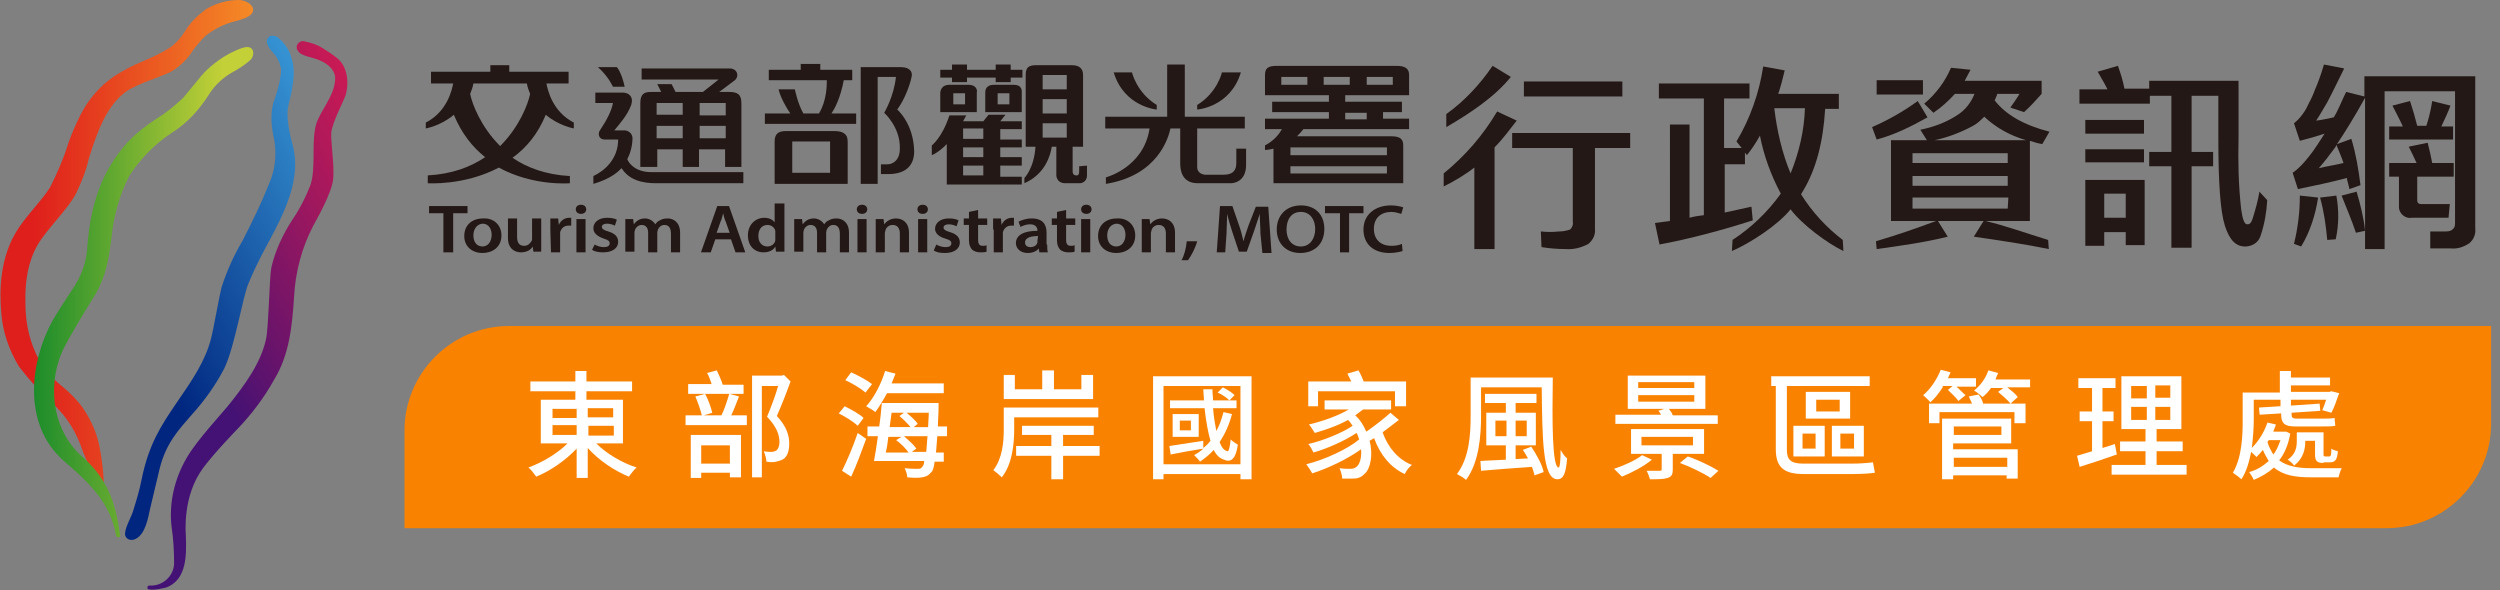 <?xml version="1.0" encoding="utf-8"?>
<!-- Generator: Adobe Illustrator 27.8.1, SVG Export Plug-In . SVG Version: 6.00 Build 0)  -->
<svg version="1.1" id="圖層_1" xmlns="http://www.w3.org/2000/svg" xmlns:xlink="http://www.w3.org/1999/xlink" x="0px" y="0px"
	 viewBox="0 0 383.4 90.5" style="enable-background:new 0 0 383.4 90.5;" xml:space="preserve">
<rect x="0" y="0" width="383.4" height="90.5" fill="#808080" stroke="none"/>
<style type="text/css">
	.st0{fill:url(#路径_5067_00000056426153341697318730000016912618460714636966_);}
	.st1{fill:url(#路径_5068_00000072999791843797139610000014519140979126861226_);}
	.st2{fill:url(#路径_5069_00000160179586590907151990000016434392624979543450_);}
	.st3{fill:url(#路径_5070_00000046304751531246826840000011840698073086277773_);}
	.st4{fill:#231815;}
	.st5{fill:#F98201;}
	.st6{enable-background:new    ;}
	.st7{fill:#FFFFFF;}
</style>
<g id="頁首logo" transform="translate(-33.564 -48)">
	<g id="頁首logo-2" transform="translate(11.328 9)">
		<g id="组_1" transform="translate(30.236 19)">
			<g id="组_1-2" transform="translate(-8 20)">
				
					<linearGradient id="路径_5067_00000095305418898282442140000003150024988706707627_" gradientUnits="userSpaceOnUse" x1="-8219.059" y1="364.283" x2="-8218.059" y2="364.283" gradientTransform="matrix(38.712 0 0 -76.115 318179.5 27765.492)">
					<stop  offset="0" style="stop-color:#DF1F1C"/>
					<stop  offset="1" style="stop-color:#F89A27"/>
				</linearGradient>
				<path id="路径_5067" style="fill:url(#路径_5067_00000095305418898282442140000003150024988706707627_);" d="M15.7,76
					c0.2-0.8,0.2-1.7,0.2-2.5c-0.1-1.6-0.3-3.2-0.6-4.8c-0.4-2.2-1.3-4.2-2.5-6c-0.9-1.3-2-2.4-3.2-3.4c-1.4-1.1-2.6-2.4-3.5-3.9
					c-1.5-2.7-2.2-5.7-2.2-8.8c-0.1-3.5,0.4-6.5,1.9-9.1c1.5-2.5,4.7-5.5,5.9-7.9c0.8-1.7,1.5-3.4,1.9-5.2c1.5-4.9,3-8.4,5.8-10.4
					c1.7-1.2,5.6-2.3,7-3.1c1.3-0.8,2.4-1.9,3.2-3.2c0.6-0.8,1.2-1.5,1.9-2.2c1.3-1,2.8-1.8,4.4-2.2C37,3,38.6,2.6,38.8,1.7
					c0.1-0.4-0.1-0.8-0.6-1.2c-0.5-0.3-1-0.5-1.6-0.5c-1.7,0-3.5,0.5-5,1.4c-1.2,0.9-2.3,1.9-3.1,3.2c-0.7,1.1-1.5,2.1-2.6,2.8
					c-1.3,0.8-2.6,1.4-4,2c-1.5,0.6-3,1.4-4.4,2.3c-2.2,1.5-4,3.6-5.2,6c-0.7,1.4-1.3,2.8-1.8,4.2c-0.7,2.3-1.7,4.6-2.8,6.8
					c-1.4,2.2-3,3.6-4.8,6.2c-3,4.4-3,9.8-2.7,13.1c0.2,2.9,1.2,5.7,2.7,8.2c1.7,2.2,3.5,4.2,5.5,6c2,1.9,3.4,4.3,4.3,7
					c0.3,0.8,1.3,2.9,1.8,4.5c0.2,0.7,0.3,1.4,0.6,2.1C15.2,76.1,15.5,76.2,15.7,76z"/>
				
					<linearGradient id="路径_5068_00000175312267295307292520000017650195935864325820_" gradientUnits="userSpaceOnUse" x1="-8113.605" y1="364.837" x2="-8113.043" y2="365.824" gradientTransform="matrix(26.118 0 0 -77.37 211943.188 28299.318)">
					<stop  offset="0" style="stop-color:#00267F"/>
					<stop  offset="1" style="stop-color:#41AAE4"/>
				</linearGradient>
				<path id="路径_5068" style="fill:url(#路径_5068_00000175312267295307292520000017650195935864325820_);" d="M41.3,5.6
					c-0.9,0.7,0.1,2,0.5,2.4l0,0c0.7,0.7,1.1,1.6,1.3,2.5c0.1,1.7-1,4.8-1.2,5.3c-0.4,1.6-0.3,3.3,0,4.9c0.6,2.5,0.4,5.1-0.6,7.4
					c-1.2,3-2.6,5.9-4.1,8.8c-1.3,2.2-2.4,4.6-3.2,7.1c-0.4,1.5-1.3,6.7-1.6,7.8c-0.9,3.6-3,6.6-5.2,9.8c-2.6,3.8-4.4,6.6-5.5,12
					c-0.3,1.6-0.8,3.2-1.3,4.8c-0.3,1-1.4,2.8-1.2,3.7c0.2,0.7,1,0.9,1.7,0.5c1.4-0.8,1.8-3.1,2.1-4.5c0.5-2.1,1-4.2,1.5-6.3
					c1-3.9,2.9-5.9,5-8.3c1.9-2.1,3.6-4.5,4.9-7c1.6-3.3,2.8-10.9,3.7-13c1.3-3.2,2.9-6,2.9-6c1.7-3.2,3.5-6.5,4.1-10.2
					c0.3-1.8,0.2-3.7-0.3-5.4c-0.5-1.8-0.9-4.2-0.6-5.6s1.4-4.9,0.5-7.4c-0.3-1.2-1-2.2-1.9-3C42.5,5.6,41.8,5.3,41.3,5.6z"/>
				
					<linearGradient id="路径_5069_00000000192451692467290020000005587089849885729955_" gradientUnits="userSpaceOnUse" x1="-8162.349" y1="369.424" x2="-8161.807" y2="370.268" gradientTransform="matrix(30.763 0 0 -84.166 251135.422 31161.141)">
					<stop  offset="0" style="stop-color:#431274"/>
					<stop  offset="0.167" style="stop-color:#61136C"/>
					<stop  offset="0.564" style="stop-color:#A3185D"/>
					<stop  offset="0.852" style="stop-color:#CD1A53"/>
					<stop  offset="1" style="stop-color:#DD1C50"/>
				</linearGradient>
				<path id="路径_5069" style="fill:url(#路径_5069_00000000192451692467290020000005587089849885729955_);" d="M51.8,9
					c-0.7-0.6-1.5-1.1-2.3-1.6c-0.9-0.6-2-0.9-3-1.1c-0.5,0-1,0.4-1,0.9c0,0.2,0,0.4,0.2,0.6c0.4,0.8,2.3,1,3.2,1.4
					c1.3,0.5,2.5,1.5,2.5,2.8c0,2.6-2.3,5-2.9,7c-0.8,2.6,0,6.8-0.9,9.4c-0.7,1.8-1.6,3.6-2.7,5.2c-1.5,2.3-2.7,4.8-3.3,7.5
					c-0.3,1.8-0.4,9.1-0.8,10.9c-0.8,3.7-3.3,7.1-5.8,10.2c-0.7,0.9-4.8,5.3-6.3,7.9c-1.9,3.2-2.8,6.9-2.4,10.6
					c0.3,1.9,0.4,3.9,0.4,5.8c-0.1,1.9-1.8,3.4-3.7,3.3h-0.1l0,0c0,0-0.3,0-0.3,0.3c0,0.2,0.1,0.3,0.3,0.3c0.9,0.1,1.7-0.1,2.6-0.3
					c3.2-1.2,3.1-5.1,3-7.9c0-0.4-0.6-6.1,2.7-10.5c1.7-2.3,5.3-6,5.3-6c2.1-2.2,4-4.7,5.5-7.4c2.4-3.9,2.8-8.3,3.1-12.8
					c0.2-3.8,1.2-7.6,3-11c0.2-0.4,2.8-4.8,3-7.1c0.2-1.9-0.4-5.8-0.3-7.1c0.2-1.6,1.9-4.8,2.2-5.7C53.6,12.5,53.2,10.2,51.8,9z"/>
				
					<linearGradient id="路径_5070_00000102530212705378967630000007322621942311015298_" gradientUnits="userSpaceOnUse" x1="-8186.729" y1="363.621" x2="-8185.729" y2="363.621" gradientTransform="matrix(33.712 0 0 -75.229 275991.969 27399.543)">
					<stop  offset="0" style="stop-color:#008129"/>
					<stop  offset="1" style="stop-color:#C3D037"/>
				</linearGradient>
				<path id="路径_5070" style="fill:url(#路径_5070_00000102530212705378967630000007322621942311015298_);" d="M14.6,45.2
					c1.8-3.1,2.1-5.8,2.5-8.7c0.3-3.3,1.2-6.5,2.7-9.5c1.7-2.6,3.9-4.9,6.5-6.6c2.4-1.5,4.3-3.6,5.8-6c0.9-1.4,2.2-2.6,3.7-3.4
					c0.9-0.5,1.8-1.1,2.6-1.8c0.4-0.4,0.6-1.1,0.3-1.6c-0.5-0.7-1.4-0.4-3.3,0.5c-1.7,0.9-3.3,2.1-4.5,3.5c-0.5,0.6-2.4,2.9-2.8,3.4
					c-1.3,1.2-2.6,2.3-4.1,3.2c-1.7,1.1-3.2,2.3-4.5,3.7c-3.7,4.1-5.6,9.1-6.1,15.9c-0.1,2-0.7,4-1.8,5.8c-0.5,0.8-2.9,4.4-3.5,5.5
					c-3.6,6.5-4.6,16,1.6,21.5l0,0c3.9,3.4,7.2,6.4,8.1,11.5c0,0,0,0.3,0.4,0.3c0.2,0,0.3-0.2,0.2-0.4l0,0
					c-0.6-4.5-1.7-8.3-5.6-11.8C8.3,66.4,7.1,59.7,9.5,54C10.5,51.8,13.9,46.3,14.6,45.2z"/>
			</g>
			<g>
				<g>
					<g>
						<path class="st4" d="M91.9,46.4c-2.5,0-3.5-1.4-3.7-2c0.8-1.5,0.8-3,0.8-3.3c-0.1-0.8-0.8-1.1-1.2-1.1c-0.5,0-1.6,0-1.6,0
							c0.9-1.1,2-2.3,2.6-3.9c0.4-1.2-0.3-1.9-1.3-1.9c-1.2,0-4.2,0-4.2,0v1.6H86c-0.2,1.2-1,2.7-2,4.2c-0.3,0.4-0.3,1.4,0.8,1.4
							c0.2,0,1.8,0,2,0c0,3-2.1,4.8-3.8,5.6v1.2c2-0.6,3.4-1.4,4.3-2.4l0.1,0.1c1.5,2.3,4.5,2.2,5.7,2.2c1.3,0,12.9,0,12.9,0v-1.7
							C105.8,46.4,94.1,46.4,91.9,46.4z"/>
						<path class="st4" d="M86,33.3h1.8c-0.5-2.3-1.2-3-1.2-3h-2.9C85.3,31.7,86,33.3,86,33.3z"/>
						<path class="st4" d="M92.7,42.9h4v2.7h2.5v-2.7h4v2.7h2.5c0,0,0-9.4,0-9.8c0-1.4-0.7-1.7-1.9-1.7c-0.3,0-1,0-1.5,0l2.4-1.8
							c0.7-0.6,0.4-1.8-0.8-1.8c-0.7,0-13.5,0-13.5,0v1.7h11.8l-2.4,1.9c0,0-3.7,0-4.2,0L95,32.9h-2.2l0.6,1.2c-0.4,0-1.3,0-1.5,0
							c-1,0-1.7,0.2-1.7,1.7c0,0.4,0,9.8,0,9.8h2.6v-2.7H92.7z M99.3,35.8h4v1.9h-4V35.8z M99.3,39.3h4v1.9h-4V39.3z M92.7,35.8h4
							v1.8h-4V35.8z M92.7,39.3h4v1.9h-4V39.3z"/>
					</g>
					<g>
						<path class="st4" d="M142.8,44.1h-3.1v-1.5h3.1V44.1z M142.8,41.3h-3.1v-1.6h3.1V41.3z M139.7,45.4h3.1v1.5h-3.1V45.4z
							 M140.5,33h-2.9c-1.2,0-1.4,0.9-1.4,1.3c0,0.2,0,2.9,0,2.9l0,0h5.6c0,0,0-2.8,0-3C141.9,33.9,141.8,33,140.5,33z M138.2,36
							v-1.7h1.8V36H138.2z M148.7,34.3c0-0.4,0.1-1.3-1.3-1.3h-2.9c-1.4,0-1.4,0.9-1.4,1.3c0,0.2,0,2.9,0,2.9l0,0h5.6
							C148.7,37.2,148.7,34.4,148.7,34.3z M146.8,34.3V36H145v-1.7H146.8z M147,30.7h1.8v1.2H147v0.7h-2.3v-0.7h-4.4v0.7H138v-0.7
							h-1.8v-1.2h1.8v-0.8h2.3v0.8h4.4v-0.8h2.3V30.7z M157.5,45.5c0,0,0,0.4,0,0.8c0,0.7-0.4,0.6-0.4,0.6H157c0,0-0.5,0-0.5-0.6
							c0-0.5,0-2.5,0-3.8h1.6l0,0c0,0,0-10.7,0-11c0-1-0.6-1.5-1.7-1.5c-0.5,0-5.3,0-5.5,0c-1.1,0-1.6,0.3-1.6,1.5c0,0.4,0,11,0,11
							h1.5c-0.2,3.3-1.7,4.8-1.7,4.8v0.8c3.2-1.4,4-4.3,4.2-5.6h0.7v4.4c0,0,0,1.2,1.4,1.2h2.3c0,0,1-0.1,1-1.2c0-1.1,0-1.5,0-1.5
							L157.5,45.5L157.5,45.5z M151.9,31.5h3.7v2.2h-3.7V31.5z M151.9,35.2h3.7v2.2h-3.7V35.2z M151.9,38.9h3.7v2.2h-3.7V38.9z
							 M145.4,45.4h3.3v-1.3h-3.3v-1.5h3.3v-1.2h-3.3v-1.6h3.3v-1.2h-3.3l0.8-1h-2.6l-0.8,1h-3.1c0.3-0.6,0.5-0.9,0.5-0.9h-2.6
							c-1.1,3.4-2.7,4.6-2.7,4.6v1.5c0.9-0.4,1.6-1,2.3-1.7v6.2h11.5v-1.2h-3.3L145.4,45.4L145.4,45.4z"/>
					</g>
					<g>
						<path class="st4" d="M119.9,40.1c-0.3,0-7.1,0-7.4,0c-1.2,0-1.7,0.5-1.7,1.6c0,2,0,6.5,0,6.5H122c0,0,0-4.5,0-6.5
							C122,40.4,121.1,40.1,119.9,40.1z M119.3,46.5h-5.8v-4.8h5.8V46.5z"/>
						<path class="st4" d="M121.4,32.3h1.3v-1.6h-4.9v-0.9h-3v0.9h-4.9v1.6h8.9c0,0.8,0,3.1-1.2,5.1h-2.4c-0.9-1.6-1.3-3.7-1.3-3.7
							h-2.5c0.3,1.3,1.3,3,1.8,3.7h-3.9V39h14v-1.6h-3.8C120,36.7,120.9,35,121.4,32.3z"/>
						<path class="st4" d="M129.6,36.8c1.1-1.5,1.9-3.6,2.2-5c0.2-0.8-0.3-1.5-1.6-1.5c-1.2,0-6.2,0-6.2,0v17.9h2.6V31.8h2.8
							c-0.3,3-1.8,5.5-1.8,5.5s2.5,2.2,2.4,5.5c0,1.8-1.1,2.4-1.9,2.4c-0.2,0-0.7,0-1,0v1.5c0.4,0,0.8,0,1.1,0c3.1,0,4-1.7,4-3.5
							C132.1,38.9,129.6,36.8,129.6,36.8z"/>
					</g>
					<g>
						<path class="st4" d="M169.4,36.8v-0.7c-3.1-1.9-3.8-5-3.8-5h-2.8C164.4,36.4,169.4,36.8,169.4,36.8z"/>
						<path class="st4" d="M181.6,42.9c0,0,0,1.1,0,2.1c0,0.9-0.3,1.8-2,1.8c-1.9,0-2.7,0-2.7,0s-1.3,0-1.3-1.2c0-1,0-5.9,0-5.9h7.3
							v-1.8h-9.2v-8H171v8h-9.5v1.8h6.8c-0.9,6-6.7,7.5-6.7,7.5v1c8-1.3,9.6-7.1,9.9-8.5h1.5c0,1.6,0,4.8,0,5.4c0,0.9,0.2,3,2.7,3
							c2,0,4,0,5.1,0c0.2,0,2.3-0.1,2.3-2.8c0-2.2,0-2.5,0-2.5h-1.5V42.9z"/>
						<path class="st4" d="M182.3,31.1h-2.9c0,0-0.7,3.1-3.8,5v0.7C175.7,36.8,180.7,36.4,182.3,31.1z"/>
					</g>
					<path class="st4" d="M75.7,37.6c2,1.7,4.3,2.1,4.3,2.1v-0.9c-3.3-1.7-4-5-4.2-6h3.4V31h-9.1v-1h-2.9v1h-9.1v1.8h3.4
						c-0.2,1-0.9,4.3-4.2,6v0.9c0,0,2.3-0.4,4.3-2.1c1.2,2.9,2.9,5,4.8,6.5c-2.2,1.5-5.1,2.6-8.8,2.8v1.2l0,0l0,0
						c0,0,5.6,0.4,10.9-2.4c5.3,2.9,10.9,2.4,10.9,2.4l0,0l0,0V47c-3.7-0.2-6.6-1.3-8.8-2.8C72.8,42.6,74.5,40.5,75.7,37.6z
						 M68.7,42.4c-3-3-4.3-6.5-4.6-8c0.2-0.5,0.4-1,0.5-1.6h8.2c0.1,0.6,0.3,1.1,0.5,1.6C73,35.9,71.7,39.4,68.7,42.4z"/>
					<path class="st4" d="M206.2,30.1c-0.8,0-17.6,0-18.4,0c-1.4,0-1.8,0.4-1.8,1.4c0,0.5,0,3.1,0,3.1h9.8v1h-8.7v1.6h8.7v1H186v1.6
						h2.6c-0.4,0.7-1.1,1.7-2.6,2.5V43c0,0,0.5,0,1.3-0.2v5.3h19.9c0,0,0-4.5,0-5.8c0-0.9-0.4-1.4-1.8-1.4c-0.8,0-4.5,0-14.5,0
						c0.3-0.3,0.7-0.7,1-1.1h16.2v-1.6h-4v-1h2.9v-1.6h-8.7v-1h9.8c0,0,0-2.6,0-3.1C208.1,30.6,207.6,30.1,206.2,30.1z M189.9,46.6
						v-1.1h14.8v1.1H189.9z M204.7,43.8h-14.8v-1.2h14.8V43.8z M201.6,37.3v1h-3.3v-1H201.6z M199,31.8V33h-4v-1.2H199z M188.5,31.8
						h4V33h-4V31.8z M201.6,33v-1.2h4V33H201.6z"/>
				</g>
				<g>
					<path class="st4" d="M173.2,59.9c0.4-0.7,0.7-1.8,0.8-2.9h1.6c-0.3,1.1-0.9,2.2-1.4,2.9H173.2z"/>
					<g>
						<g>
							<path class="st4" d="M60,52.7h-2.2v-1.1h5.9v1.1h-2.2v6H60V52.7z"/>
							<path class="st4" d="M68.9,56.1c0,1.9-1.5,2.7-2.9,2.7c-1.6,0-2.8-1-2.8-2.6c0-1.7,1.2-2.7,2.9-2.7
								C67.7,53.4,68.9,54.5,68.9,56.1z M64.6,56.1c0,1,0.5,1.7,1.4,1.7c0.8,0,1.4-0.7,1.4-1.8c0-0.8-0.4-1.7-1.4-1.7
								C65,54.4,64.6,55.3,64.6,56.1z"/>
							<path class="st4" d="M75,57.1c0,0.6,0,1.1,0,1.5h-1.2l-0.1-0.8l0,0c-0.2,0.4-0.8,0.9-1.8,0.9s-2-0.6-2-2.2v-3h1.4v2.8
								c0,0.9,0.3,1.4,1.1,1.4c0.6,0,0.9-0.4,1.1-0.7c0.1-0.1,0.1-0.3,0.1-0.4v-3.1H75V57.1z"/>
							<path class="st4" d="M76.4,55.2c0-0.7,0-1.2,0-1.7h1.2l0.1,1l0,0c0.3-0.7,0.9-1.1,1.6-1.1c0.1,0,0.2,0,0.3,0v1.2
								c-0.1,0-0.3,0-0.4,0c-0.7,0-1.1,0.4-1.3,1c0,0.1,0,0.3,0,0.4v2.7h-1.4L76.4,55.2L76.4,55.2z"/>
							<path class="st4" d="M81.9,52.1c0,0.4-0.3,0.7-0.8,0.7s-0.8-0.3-0.8-0.7s0.3-0.7,0.8-0.7C81.6,51.4,81.9,51.7,81.9,52.1z
								 M80.4,58.7v-5.1h1.4v5.1H80.4z"/>
							<path class="st4" d="M83.2,57.5c0.3,0.2,0.9,0.4,1.4,0.4c0.6,0,0.9-0.2,0.9-0.6c0-0.3-0.2-0.5-0.9-0.7
								C83.5,56.2,83,55.7,83,55c0-0.9,0.8-1.6,2.1-1.6c0.6,0,1.2,0.1,1.5,0.3l-0.3,0.9c-0.2-0.1-0.7-0.3-1.2-0.3s-0.8,0.2-0.8,0.5
								s0.3,0.5,1,0.7c1,0.3,1.5,0.8,1.5,1.6c0,0.9-0.8,1.6-2.3,1.6c-0.7,0-1.3-0.1-1.7-0.4L83.2,57.5z"/>
							<path class="st4" d="M87.9,55.1c0-0.6,0-1.1,0-1.5h1.2l0.1,0.8l0,0c0.3-0.4,0.8-0.9,1.7-0.9c0.7,0,1.3,0.4,1.6,0.9l0,0
								c0.2-0.3,0.4-0.5,0.7-0.6c0.3-0.2,0.7-0.3,1.2-0.3c0.9,0,1.9,0.6,1.9,2.2v3h-1.4v-2.8c0-0.9-0.3-1.4-1-1.4
								c-0.5,0-0.8,0.3-1,0.7c0,0.1-0.1,0.3-0.1,0.4v3.1h-1.4v-3c0-0.7-0.3-1.2-1-1.2c-0.5,0-0.9,0.4-1,0.7c0,0.1-0.1,0.3-0.1,0.4v3
								h-1.4L87.9,55.1L87.9,55.1z"/>
						</g>
						<g>
							<path class="st4" d="M101.7,56.7l-0.7,2h-1.5l2.5-7.1h1.8l2.5,7.1h-1.5l-0.7-2H101.7z M103.9,55.7l-0.6-1.7
								c-0.2-0.4-0.3-0.9-0.4-1.3l0,0c-0.1,0.4-0.2,0.9-0.4,1.3l-0.6,1.7H103.9z"/>
							<path class="st4" d="M112.3,51.2v6c0,0.5,0,1.1,0,1.4H111l-0.1-0.8l0,0c-0.3,0.6-1,0.9-1.8,0.9c-1.4,0-2.4-1-2.4-2.6
								c0-1.7,1.2-2.7,2.5-2.7c0.8,0,1.3,0.3,1.6,0.7l0,0v-2.9C110.8,51.2,112.3,51.2,112.3,51.2z M110.9,55.7c0-0.1,0-0.2,0-0.3
								c-0.1-0.5-0.6-0.9-1.2-0.9c-0.9,0-1.4,0.7-1.4,1.7c0,0.9,0.5,1.6,1.4,1.6c0.6,0,1.1-0.4,1.2-0.9c0-0.1,0-0.2,0-0.4V55.7z"/>
							<path class="st4" d="M113.8,55.1c0-0.6,0-1.1,0-1.5h1.2l0.1,0.8l0,0c0.3-0.4,0.8-0.9,1.7-0.9c0.7,0,1.3,0.4,1.6,0.9l0,0
								c0.2-0.3,0.4-0.5,0.7-0.6c0.3-0.2,0.7-0.3,1.2-0.3c0.9,0,1.9,0.6,1.9,2.2v3h-1.4v-2.8c0-0.9-0.3-1.4-1-1.4
								c-0.5,0-0.8,0.3-1,0.7c0,0.1-0.1,0.3-0.1,0.4v3.1h-1.4v-3c0-0.7-0.3-1.2-1-1.2c-0.5,0-0.9,0.4-1,0.7c0,0.1-0.1,0.3-0.1,0.4v3
								h-1.4L113.8,55.1L113.8,55.1z"/>
							<path class="st4" d="M125,52.1c0,0.4-0.3,0.7-0.8,0.7s-0.8-0.3-0.8-0.7s0.3-0.7,0.8-0.7C124.7,51.4,125,51.7,125,52.1z
								 M123.5,58.7v-5.1h1.4v5.1H123.5z"/>
							<path class="st4" d="M126.3,55.1c0-0.6,0-1.1,0-1.5h1.2l0.1,0.8l0,0c0.3-0.4,0.9-0.9,1.8-0.9c1,0,2,0.6,2,2.2v3H130v-2.9
								c0-0.7-0.3-1.3-1.1-1.3c-0.6,0-1,0.4-1.1,0.8c0,0.1-0.1,0.3-0.1,0.4v3h-1.4C126.3,58.7,126.3,55.1,126.3,55.1z"/>
							<path class="st4" d="M134.3,52.1c0,0.4-0.3,0.7-0.8,0.7s-0.8-0.3-0.8-0.7s0.3-0.7,0.8-0.7C134,51.4,134.3,51.7,134.3,52.1z
								 M132.8,58.7v-5.1h1.4v5.1H132.8z"/>
							<path class="st4" d="M135.6,57.5c0.3,0.2,0.9,0.4,1.4,0.4c0.6,0,0.9-0.2,0.9-0.6c0-0.3-0.2-0.5-0.9-0.7
								c-1.1-0.3-1.6-0.9-1.6-1.5c0-0.9,0.8-1.6,2.1-1.6c0.6,0,1.2,0.1,1.5,0.3l-0.3,0.9c-0.2-0.1-0.7-0.3-1.2-0.3s-0.8,0.2-0.8,0.5
								s0.3,0.5,1,0.7c1,0.3,1.5,0.8,1.5,1.6c0,0.9-0.8,1.6-2.3,1.6c-0.7,0-1.3-0.1-1.7-0.4L135.6,57.5z"/>
							<path class="st4" d="M142,52.2v1.3h1.4v1H142v2.3c0,0.6,0.2,0.9,0.7,0.9c0.3,0,0.4,0,0.6-0.1v1c-0.2,0.1-0.6,0.1-1,0.1
								c-0.5,0-1-0.2-1.2-0.4c-0.3-0.3-0.5-0.8-0.5-1.4v-2.4h-0.8v-1h0.8v-1L142,52.2z"/>
							<path class="st4" d="M144.3,55.2c0-0.7,0-1.2,0-1.7h1.2l0.1,1l0,0c0.3-0.7,0.9-1.1,1.6-1.1c0.1,0,0.2,0,0.3,0v1.2
								c-0.1,0-0.3,0-0.4,0c-0.7,0-1.1,0.4-1.3,1c0,0.1,0,0.3,0,0.4v2.7h-1.4v-3.5C144.4,55.2,144.3,55.2,144.3,55.2z"/>
							<path class="st4" d="M152.6,57.5c0,0.5,0,0.9,0.1,1.2h-1.3l-0.1-0.6l0,0c-0.3,0.4-0.9,0.7-1.7,0.7c-1.1,0-1.8-0.7-1.8-1.5
								c0-1.3,1.3-1.9,3.3-1.9v-0.1c0-0.3-0.2-0.9-1.1-0.9c-0.6,0-1.1,0.2-1.5,0.4l-0.3-0.8c0.4-0.2,1.1-0.5,2-0.5
								c1.8,0,2.3,1,2.3,2.2v1.8C152.5,57.5,152.6,57.5,152.6,57.5z M151.2,56.2c-1,0-2,0.2-2,1c0,0.5,0.4,0.7,0.8,0.7
								c0.6,0,1-0.3,1.1-0.7c0-0.1,0-0.2,0-0.3L151.2,56.2L151.2,56.2z"/>
							<path class="st4" d="M155.5,52.2v1.3h1.4v1h-1.4v2.3c0,0.6,0.2,0.9,0.7,0.9c0.3,0,0.4,0,0.6-0.1v1c-0.2,0.1-0.6,0.1-1,0.1
								c-0.5,0-1-0.2-1.2-0.4c-0.3-0.3-0.5-0.8-0.5-1.4v-2.4h-0.8v-1h0.8v-1L155.5,52.2z"/>
							<path class="st4" d="M159.4,52.1c0,0.4-0.3,0.7-0.8,0.7s-0.8-0.3-0.8-0.7s0.3-0.7,0.8-0.7C159.1,51.4,159.4,51.7,159.4,52.1z
								 M157.8,58.7v-5.1h1.4v5.1H157.8z"/>
							<path class="st4" d="M166.1,56.1c0,1.9-1.5,2.7-2.9,2.7c-1.6,0-2.8-1-2.8-2.6c0-1.7,1.2-2.7,2.9-2.7
								C164.9,53.4,166.1,54.5,166.1,56.1z M161.8,56.1c0,1,0.5,1.7,1.4,1.7c0.8,0,1.4-0.7,1.4-1.8c0-0.8-0.4-1.7-1.4-1.7
								C162.2,54.4,161.8,55.3,161.8,56.1z"/>
							<path class="st4" d="M167.1,55.1c0-0.6,0-1.1,0-1.5h1.2l0.1,0.8l0,0c0.3-0.4,0.9-0.9,1.8-0.9c1,0,2,0.6,2,2.2v3h-1.4v-2.9
								c0-0.7-0.3-1.3-1.1-1.3c-0.6,0-1,0.4-1.1,0.8c0,0.1-0.1,0.3-0.1,0.4v3h-1.4V55.1z"/>
						</g>
						<g>
							<path class="st4" d="M185.3,55.8c0-0.9-0.1-2-0.1-3l0,0c-0.3,0.9-0.6,1.8-0.9,2.7l-1.1,3.1H182l-1-3
								c-0.3-0.9-0.6-1.9-0.8-2.8l0,0c0,0.9-0.1,2.1-0.1,3l-0.2,2.9h-1.3l0.5-7.1h1.9l1,2.9c0.3,0.8,0.5,1.7,0.7,2.5l0,0
								c0.2-0.8,0.5-1.6,0.8-2.5l1.1-2.8h1.9l0.5,7.1h-1.4L185.3,55.8z"/>
							<path class="st4" d="M195.1,55.1c0,2.4-1.6,3.7-3.7,3.7c-2.2,0-3.6-1.5-3.6-3.6c0-2.2,1.5-3.7,3.7-3.7
								C193.8,51.5,195.1,53,195.1,55.1z M189.3,55.2c0,1.5,0.8,2.6,2.2,2.6s2.2-1.2,2.2-2.7c0-1.3-0.7-2.6-2.2-2.6
								S189.3,53.7,189.3,55.2z"/>
							<path class="st4" d="M197.4,52.7h-2.2v-1.1h5.9v1.1h-2.2v6h-1.4v-6H197.4z"/>
							<path class="st4" d="M207.1,58.5c-0.3,0.1-1.1,0.3-2,0.3c-2.5,0-4-1.4-4-3.6c0-2.3,1.8-3.7,4.2-3.7c0.9,0,1.6,0.2,1.9,0.3
								l-0.3,1c-0.4-0.1-0.9-0.3-1.5-0.3c-1.6,0-2.7,0.9-2.7,2.6c0,1.6,1,2.6,2.7,2.6c0.6,0,1.2-0.1,1.6-0.3L207.1,58.5z"/>
						</g>
					</g>
				</g>
			</g>
		</g>
		<g id="组_4931" transform="translate(240.64 47.696)">
			<path id="路径_12667" class="st4" d="M10.8,13.9v15.6H7.7V17c-1.4,1.1-3.1,2.1-4.7,2.9v-2c3.3-2.7,6-5.8,8.2-9.5l3,1.4
				C13.1,11.2,12.1,12.6,10.8,13.9z M3.4,8.8c2.8-2,5.2-4.6,7.1-7.4l2.8,1.7C10.8,6.2,7,8.7,3.4,10.8V8.8z M26.2,14v12.4
				c0.1,0.9-0.3,1.7-1,2.3c-1.1,0.6-2.3,0.9-3.5,0.8c-1.2,0-2.5-0.1-3.7-0.3l-0.1-2.4c1,0.1,1.8,0.1,2.8,0c0.6,0,1.1-0.1,1.7-0.3
				c0.3-0.3,0.5-0.8,0.4-1.1V14h-9.3v-2.3h18.1V14H26.2z M15.3,3.8h15.1v2.3H15.3V3.8z"/>
			<path id="路径_12668" class="st4" d="M42.9,24.3V6.4H36V4.1h13.9v2.3H46V14h2.7l-0.8-1C50,9.5,51.4,5.5,52,1.5l3.3,0.6
				c-0.3,1.2-0.6,2.5-1,3.6h9.3V8h-2.1c-0.3,5.1-1.4,9.3-3.4,12.6c-0.1,0.2-0.2,0.3-0.3,0.5c1.7,2.7,3.9,5.1,6.4,7l0.1,1.7
				c-2.5-1.2-6.4-4.1-8.1-6.4c-1.9,2.4-6.2,5.2-9,6.4l0.1-1.7c2.9-1.9,5.4-4.3,7.4-7.1c-1.5-2.8-2.6-5.8-3.2-8.9c-0.6,1.1-1.2,2-2,3
				l-0.3-0.4v1.8h-3.1v7.4c1.4-0.3,2.8-0.6,4.1-0.9l0.2,2.1c-4.7,1.5-9.5,2.8-14.3,3.7l-0.7-3.3c0.8-0.1,1.5-0.2,2.3-0.3V10.4h3
				v14.3C41.4,24.5,42.1,24.4,42.9,24.3z M53.7,7.9c0.4,3.4,1.2,6.9,2.5,10c1.3-3.2,2.1-6.6,2.2-10C58.4,7.9,53.7,7.9,53.7,7.9z"/>
			<path id="路径_12669" class="st4" d="M82.9,3.7h11.8v2c-0.9,1-1.7,1.9-2.7,2.8l-2.1-0.7c0.5-0.7,1-1.4,1.4-2.1h-3.4
				c-0.1,0.4-0.3,0.7-0.4,1c1.7,2.2,4.5,3.8,8.4,4.8l-1.1,1.9c-0.7-0.1-1.2-0.3-1.9-0.5v12.3h-6.8c3,0.7,6,1.8,9.6,2.9l0.1,1.4
				c-3.3-0.7-8-1.4-11.5-1.9l1.5-2.4h-7l1.5,2.4c-3.6,0.9-7.3,1.4-10.9,1.9l-0.1-1.2c3.7-1.1,6.2-2,9.2-3.1h-6.9V12.8h5.5l-1-1.6
				c2-0.4,3.9-1.1,5.6-2.2c1.3-0.8,2.2-2,2.7-3.3h-3c-1,1.1-2.1,2.1-3.3,2.9l-1.4-1.4c1.8-1.5,3.2-3.4,4.1-5.5l3,0.3
				C83.5,2.6,83.2,3.1,82.9,3.7z M68.7,10.8c2.5-1.1,4.8-2.4,7-4l1.5,2.5c-2.5,1.4-5.1,2.7-7.8,3.4L68.7,10.8z M69.4,3.6h7.1v2.2
				h-7.1V3.6z M74.9,16.3h14.6v-1.5H74.9V16.3z M74.9,19.8h14.6v-1.5H74.9V19.8z M89.6,21.6H74.9v1.7h14.6L89.6,21.6L89.6,21.6z
				 M78.3,12.8h14c-2.4-0.7-4.6-1.9-6.4-3.6c-0.6,0.6-1.1,1.1-1.9,1.5C82.1,11.7,80.2,12.4,78.3,12.8L78.3,12.8z"/>
			<path id="路径_12670" class="st4" d="M122.8,25.9c-0.7-2.2-1-6.7-1-13.4V6h-4.1v8.6h3.3v2.2h-3.3v12.5h-3.1V16.8h-3.4v-2.2h3.4
				V6h-3.3v1.2h-10.8V5h4.3c-0.5-1-1-1.8-1.5-2.7l3.1-0.9c0.4,1.1,0.8,2.4,1,3.5h3.8V3.7h13.7v8.7c-0.1,3.7,0,7.4,0.4,11
				c0.2,1.5,0.5,2.3,0.9,2.3c0.3,0,0.6,0,0.9-1c0.4-1.3,0.8-2.7,1-4l1.2,1.3c-0.1,1.8-0.4,3.6-1,5.4c-0.3,1-1.1,1.6-2.2,1.7
				C124.5,29.2,123.5,28.1,122.8,25.9z M110.5,18.9v10h-2.9v-2h-3.3V29h-2.9V18.9H110.5z M101.4,14.2h9v2h-9V14.2z M101.4,9.7h9v2.1
				h-9V9.7z M104.3,21v3.7h3.3V21H104.3z"/>
			<path id="路径_12671" class="st4" d="M133.4,28.7c0.6-2.4,0.9-4.9,0.9-7.4l2.8,0.3c-0.4,2.6-1.2,5.2-2.6,7.5L133.4,28.7z
				 M147.3,5.3v24.2h-3V6.3c-1.6,2.9-3.1,5.3-4.3,7.1l2.2-0.8c0.7,2.3,1.1,4.7,1.4,7.1l-1.7,0.6c-0.1-0.6-0.3-1.1-0.4-1.7
				c-2.6,0.7-5.1,1.2-7.5,1.7l-0.8-2.5c1-0.7,1.7-1.5,2.5-2.5c0.9-1.1,1.6-2.3,2.4-3.5c-1.2,0.4-2.6,0.8-3.8,1.1l-0.9-2.7
				c0.4-0.3,0.8-0.7,1.1-1.1c0.4-0.5,0.8-1.1,1-1.6c0.4-0.8,0.8-1.5,1.1-2.4c0.4-0.9,0.9-2.2,1.4-3.9l3.1,0.6
				c-0.9,1.8-1.7,3.5-2.6,5.2c-0.6,1-1.1,1.9-1.7,2.8c0.9-0.1,1.7-0.3,2.7-0.5c0.7-1.1,1.2-2.5,1.9-3.9l2.8,0.7V3h17v23.3
				c0.1,0.9-0.2,1.7-0.9,2.3c-0.9,0.6-1.8,0.9-2.9,0.8c-1,0-1.9,0-3.1,0v-2.6c1.4,0,1.4,0,2.2,0c0.4,0,0.9,0,1.2-0.3
				c0.3-0.2,0.4-0.5,0.4-0.9V5.3H147.3z M139.8,13.8c-0.9,1.2-1.7,2.3-2.6,3.3c1.2-0.3,2.6-0.5,3.8-0.8c-0.3-0.9-0.7-1.8-1.1-2.8
				L139.8,13.8z M138.5,28.1c-0.2-2.2-0.5-4.4-1.1-6.5l2.5-0.3c0.4,2.2,0.4,4.5-0.1,6.7L138.5,28.1z M142.9,27
				c-0.7-2.1-1.5-3.9-2.2-5.7l2.3-0.6c0.6,2,1.1,4,1.3,6L142.9,27z M157.1,24.7h-5.6c-1,0.2-1.9-0.6-2-1.5c0-0.2,0-0.4,0-0.5v-4.3
				H148v-2.1h4.2c-0.4-0.9-0.8-1.7-1.2-2.5l2.9-0.6c0.3,1.1,0.5,2.1,0.7,3.1h3.3v2.1h-5.6V22c0,0.4,0.2,0.6,0.6,0.6h4.4L157.1,24.7z
				 M153.7,10.6c0.4-1.2,0.7-2.5,0.9-3.8l2.8,0.7c-0.4,1.1-0.9,2.1-1.4,3.2h1.8v2H148v-2h2.1c-0.5-1.1-1.1-2.2-1.6-3.2l2.7-0.7
				c0.4,1.2,0.8,2.6,1.1,3.8H153.7z"/>
		</g>
	</g>
	<path id="矩形_5326" class="st5" d="M111.6,98h304l0,0v15c0,8.8-7.2,16-16,16h-304l0,0v-15C95.6,105.2,102.8,98,111.6,98z"/>
	<g class="st6">
		<path class="st7" d="M125,116c1.6,1.6,4,3,6.2,3.7c-0.4,0.3-0.9,1-1.2,1.4c-2.2-0.9-4.6-2.5-6.3-4.4v4.6H122v-4.5
			c-1.7,1.8-4,3.4-6.2,4.3c-0.3-0.4-0.8-1.1-1.2-1.4c2.2-0.8,4.5-2.2,6-3.7h-4.1v-6.7h5.3V108h-6.9v-1.5h6.9v-1.6h1.7v1.6h7v1.5h-7
			v1.3h5.6v6.7H125z M118.3,112.1h3.7v-1.4h-3.7V112.1z M118.3,114.7h3.7v-1.5h-3.7V114.7z M123.7,110.6v1.4h3.9v-1.4H123.7z
			 M127.7,113.3h-3.9v1.5h3.9V113.3z"/>
		<path class="st7" d="M146.9,108.8c-0.4,1-0.8,2.1-1.2,2.9h2.4v1.5h-9.4v-1.5h2.5c-0.2-0.8-0.6-2-1-2.9l1.5-0.4
			c0.5,0.9,0.9,2.1,1.1,2.9l-1.3,0.4h2.7c0.5-1,0.9-2.3,1.2-3.3L146.9,108.8z M147.6,108.4h-8.5v-1.5h3.6c-0.2-0.6-0.4-1.2-0.7-1.7
			l1.5-0.4c0.3,0.7,0.7,1.5,0.9,2.2h3.2V108.4z M139.5,114.7h7.7v6.5h-1.7v-0.7h-4.4v0.8h-1.6V114.7z M141.1,116.3v2.8h4.4v-2.8
			H141.1z M154.8,106.5c-0.6,1.7-1.4,3.7-2.1,5.3c1.5,1.6,1.9,3,1.9,4.2c0,1.2-0.3,2-0.9,2.4c-0.3,0.2-0.7,0.3-1.1,0.4
			c-0.4,0.1-1,0.1-1.5,0c0-0.4-0.2-1.1-0.4-1.6c0.5,0.1,0.9,0.1,1.2,0.1c0.3,0,0.5-0.1,0.7-0.2c0.3-0.2,0.5-0.7,0.5-1.3
			c0-1.1-0.4-2.3-1.9-3.9c0.6-1.4,1.3-3.3,1.7-4.7h-2.5v14h-1.5v-15.6h4.6l0.3-0.1L154.8,106.5z"/>
		<path class="st7" d="M165.1,113.3c-0.6-0.6-1.9-1.4-2.9-1.9l0.9-1.1c1,0.5,2.3,1.2,2.9,1.8L165.1,113.3z M162.7,120.2
			c0.7-1.4,1.7-3.7,2.4-5.8l1.3,0.9c-0.7,1.9-1.5,4.1-2.3,5.8L162.7,120.2z M166.3,108.2c-0.7-0.6-2-1.4-3.1-1.9l0.9-1.2
			c1.1,0.5,2.4,1.2,3.2,1.8L166.3,108.2z M169.6,108.3c-0.6,1.1-1.2,2.1-1.8,2.9c-0.3-0.3-1.1-0.7-1.4-0.9c1.2-1.3,2.3-3.4,2.9-5.4
			l1.6,0.4c-0.2,0.5-0.4,1-0.6,1.5h8v1.5H169.6z M177.3,115c-0.1,0.9-0.1,1.7-0.2,2.4h1.2v1.4h-1.4c-0.1,0.9-0.3,1.5-0.6,1.7
			c-0.4,0.5-0.8,0.6-1.3,0.7c-0.5,0.1-1.4,0.1-2.3,0c0-0.4-0.2-1-0.4-1.4c0.9,0.1,1.6,0.1,2,0.1c0.3,0,0.5,0,0.7-0.3
			c0.1-0.1,0.3-0.4,0.3-0.9h-7.7c0.2-1,0.4-2.4,0.6-3.8h-1.6v-1.5h1.8c0.2-1.3,0.3-2.5,0.4-3.6h8.7c0,0,0,0.5,0,0.7
			c0,1.1-0.1,2-0.1,2.9h1.4v1.5H177.3z M169.8,115c-0.1,0.8-0.2,1.7-0.4,2.4h3.5c-0.4-0.6-1.2-1.4-1.9-1.9l0.8-0.5H169.8z
			 M170.3,111.3c-0.1,0.7-0.2,1.4-0.3,2.2h3.2c-0.4-0.5-1.1-1.2-1.7-1.7l0.7-0.5H170.3z M175.6,117.3c0.1-0.6,0.1-1.4,0.2-2.4h-3.6
			c0.7,0.6,1.5,1.3,1.9,1.9l-0.7,0.5H175.6z M172.6,111.3c0.6,0.5,1.4,1.2,1.7,1.7l-0.6,0.5h2.2c0-0.6,0.1-1.4,0.1-2.2H172.6z"/>
		<path class="st7" d="M189.1,112v1.9c0,2.2-0.3,5.3-1.9,7.3c-0.3-0.3-1-0.9-1.3-1.1c1.4-1.8,1.6-4.3,1.6-6.2v-3.4H202v1.5H189.1z
			 M201.1,109.2h-13.6v-3.7h1.7v2.2h4.2v-2.9h1.8v2.9h4.2v-2.2h1.8V109.2z M202.2,117.9h-5.6v3.6h-1.8v-3.6h-5.4v-1.5h5.4v-1.7h-4.5
			v-1.4h11v1.4h-4.7v1.7h5.6V117.9z"/>
		<path class="st7" d="M225.5,105.7v15.8h-1.7v-0.8H212v0.8h-1.6v-15.8H225.5z M223.8,119.2v-12H212v12H223.8z M222.5,111.5
			c-0.4,1.6-1.1,3.1-1.9,4.3c0.3,0.8,0.7,1.3,1.2,1.4c0.2,0.1,0.4-0.7,0.5-1.8c0.3,0.3,0.8,0.6,1.1,0.8c-0.3,2.1-1,2.8-2.1,2.3
			c-0.7-0.2-1.2-0.7-1.6-1.5c-0.6,0.7-1.4,1.3-2.1,1.8c-0.2-0.3-0.7-0.8-0.9-1c0.5-0.3,1-0.6,1.4-1c-1.8,0.3-3.6,0.6-5,0.9l-0.2-1.3
			c1.3-0.2,3.3-0.5,5.2-0.8l0,1.1c0.4-0.3,0.8-0.7,1.1-1.1c-0.4-1.4-0.7-3.1-0.9-5h-5.3v-1.2h5.2c0-0.6-0.1-1.2-0.1-1.7h1.4
			c0,0.6,0.1,1.2,0.1,1.7h2.5c-0.4-0.4-1.1-0.9-1.8-1.2l0.8-0.8c0.6,0.3,1.4,0.8,1.8,1.2l-0.8,0.8h1.1v1.2h-3.6
			c0.1,1.3,0.3,2.5,0.5,3.5c0.5-0.9,0.8-1.8,1.1-2.9L222.5,111.5z M217.4,111.5v3.5h-4v-3.5H217.4z M216.2,112.5h-1.7v1.5h1.7V112.5
			z"/>
		<path class="st7" d="M248.1,112.4c-0.8,0.6-1.7,1.3-2.5,1.9c0.8,2.3,2.4,4.2,4.5,5c-0.4,0.3-0.9,0.9-1.1,1.4c-2.2-1-3.8-3-4.7-5.5
			c-0.2,0.1-0.5,0.3-0.7,0.4c0.6,2.2,0.1,4.4-0.8,5.1c-0.6,0.6-1.1,0.7-1.9,0.7c-0.4,0-1,0-1.5,0c0-0.5-0.2-1.1-0.4-1.6
			c0.6,0.1,1.2,0.1,1.6,0.1c0.5,0,0.8-0.1,1.1-0.4c0.4-0.4,0.7-1.3,0.6-2.6c-2.1,1.5-5,2.9-7.5,3.7c-0.2-0.4-0.6-1-0.9-1.4
			c2.8-0.7,6.3-2.3,8.1-3.8c-0.1-0.3-0.2-0.7-0.4-1c-1.8,1.2-4.5,2.4-6.6,3c-0.2-0.4-0.5-1-0.8-1.3c2.2-0.5,5.2-1.7,6.8-2.8
			c-0.2-0.3-0.4-0.6-0.7-0.9c-1.6,0.9-3.4,1.5-5.1,2c-0.2-0.3-0.6-1-0.9-1.3c2.1-0.5,4.4-1.3,6.1-2.3h-3.7v-1.4h10.2v1.4h-4.3
			c-0.4,0.3-0.8,0.6-1.2,0.9c0.8,0.7,1.3,1.6,1.7,2.5c1.3-0.9,2.7-2,3.7-2.9L248.1,112.4z M235.8,110.3h-1.6v-3.8h6.6
			c-0.2-0.4-0.4-0.8-0.6-1.2l1.7-0.5c0.3,0.5,0.6,1.2,0.8,1.7h6.5v3.8h-1.7v-2.3h-11.8V110.3z"/>
		<path class="st7" d="M271.7,105.8c-0.1,6.8-0.1,13.9,0.9,13.9c0.2,0,0.3-1.2,0.3-2.7c0.3,0.5,0.6,1,1,1.3
			c-0.2,2.2-0.5,3.2-1.5,3.2c-2.3,0-2.3-6.4-2.4-14.1h-9.3v4.4c0,3-0.3,7.1-2.3,9.8c-0.3-0.3-1-0.7-1.4-0.9c1.9-2.5,2.1-6.1,2.1-8.9
			v-5.9H271.7z M268.4,116.5c0.8,1.2,1.7,2.8,1.9,3.9l-1.4,0.5c-0.1-0.4-0.2-0.8-0.4-1.3c-2.8,0.2-5.7,0.4-7.8,0.6l-0.1-1.5
			c1.1-0.1,2.4-0.1,3.9-0.2v-2.2h-3v-5h3v-1.5h-3.2v-1.4h7.9v1.4H266v1.5h3.1v5H266v2.1l1.9-0.1c-0.3-0.5-0.5-0.9-0.8-1.3
			L268.4,116.5z M264.6,114.9v-2.4h-1.7v2.4H264.6z M266,112.5v2.4h1.7v-2.4H266z"/>
		<path class="st7" d="M286.9,118.5c-1.2,1-3.1,2-4.6,2.6c-0.3-0.3-0.9-0.9-1.2-1.2c1.5-0.5,3.3-1.3,4.3-2.1L286.9,118.5z
			 M297.1,113h-15.8v-1.4h7c-0.1-0.2-0.3-0.5-0.4-0.6l0.9-0.3h-5.6v-5.1h11.9v5.1h-5.6c0.2,0.3,0.5,0.6,0.6,1h6.9V113z M290.1,117.6
			v2.4c0,0.8-0.2,1.1-0.8,1.3c-0.6,0.2-1.5,0.2-2.7,0.2c-0.1-0.4-0.3-0.9-0.5-1.3c0.8,0,1.8,0,2,0c0.3,0,0.3-0.1,0.3-0.3v-2.3h-4.7
			v-3.8h11.2v3.8H290.1z M284.8,107.5h8.6v-0.9h-8.6V107.5z M284.8,109.6h8.6v-1h-8.6V109.6z M285.3,116.3h7.9V115h-7.9V116.3z
			 M292.4,118c1.5,0.5,3.6,1.5,4.7,2.2l-1.2,1.1c-1-0.7-3.1-1.7-4.7-2.3L292.4,118z"/>
		<path class="st7" d="M317.7,119.1c1,0,2.4-0.1,3.1-0.2c0.1,0.4,0.2,1.2,0.3,1.6c-0.6,0.1-2,0.2-3.4,0.2h-7.5
			c-2.9,0-4.3-0.9-4.3-3.8v-9.7h-0.7v-1.5h15.1v1.5h-12.7v9.8c0,1.5,0.6,2.1,2.5,2.1H317.7z M308.6,113.3h4.8v4.7h-4.8V113.3z
			 M310,116.8h2v-2.3h-2V116.8z M317.3,112.2h-6.8v-4.1h6.8V112.2z M315.7,109.3h-3.6v1.8h3.6V109.3z M319.4,118h-4.9v-4.7h4.9V118z
			 M317.9,114.5h-2.1v2.3h2.1V114.5z"/>
		<path class="st7" d="M331.5,107.4c-0.6,0.9-1.2,1.7-1.9,2.3c-0.2-0.3-0.8-0.8-1.1-1.1c1.1-0.9,2.1-2.4,2.7-3.9l1.5,0.4
			c-0.1,0.3-0.3,0.6-0.4,0.9h4.3v1.3h-3c0.5,0.4,1,1,1.4,1.3l-1.1,0.9c-0.3-0.5-1.1-1.2-1.6-1.7l0.7-0.6H331.5z M337,108.5
			c0.3,0.4,0.6,0.9,0.7,1.4h6.5v3h-1.7v-1.7H331v1.7h-1.6v-3h6.6c-0.2-0.4-0.3-0.7-0.5-1.1L337,108.5z M333.2,116.9h9.8v4.5h-1.7
			v-0.5h-8.2v0.6h-1.7v-9.3h10.6v3.8h-8.9V116.9z M333.2,113.4v1.3h7.3v-1.3H333.2z M333.2,118.2v1.4h8.2v-1.4H333.2z M344.9,106.1
			v1.3h-3.5c0.6,0.5,1.3,1,1.6,1.5l-1.1,1c-0.4-0.5-1.3-1.3-1.9-1.8l0.8-0.6h-1.9c-0.4,0.6-0.8,1-1.3,1.4c-0.3-0.3-0.9-0.8-1.3-1
			c1-0.8,1.8-1.9,2.2-3.1l1.5,0.4c-0.1,0.3-0.3,0.6-0.4,1H344.9z"/>
		<path class="st7" d="M358.2,117.7c-2,0.7-4.1,1.4-5.7,1.9l-0.4-1.7c0.6-0.2,1.4-0.4,2.3-0.7v-4.6h-1.9v-1.5h1.9v-3.6h-2.1V106h5.7
			v1.5h-2v3.6h1.7v1.5h-1.7v4.1c0.6-0.2,1.3-0.4,1.9-0.6L358.2,117.7z M368.9,119.3v1.5h-11.5v-1.5h5.2v-2.1h-3.9v-1.5h3.9v-1.9
			h-3.7v-8.1h9.2v8.1h-3.8v1.9h4v1.5h-4v2.1H368.9z M360.4,109.1h2.4v-1.9h-2.4V109.1z M360.4,112.4h2.4v-2h-2.4V112.4z
			 M366.4,107.1h-2.3v1.9h2.3V107.1z M366.4,110.4h-2.3v2h2.3V110.4z"/>
		<path class="st7" d="M384.8,114.5c-0.3,1.7-0.9,3.1-1.7,4.1c1.2,0.9,2.9,1.2,4.8,1.2c0.6,0,3.9,0,4.8,0c-0.2,0.3-0.4,1-0.5,1.4
			h-4.3c-2.3,0-4.2-0.3-5.6-1.5c-0.9,0.8-1.9,1.4-3.1,1.9c-0.1-0.3-0.5-0.9-0.7-1.2c1.1-0.3,2.1-0.9,3-1.7c-0.3-0.5-0.6-1-0.9-1.7
			c-0.3,0.4-0.7,0.8-1,1.1c-0.1-0.2-0.5-0.5-0.8-0.8c-0.3,1.5-0.7,3-1.5,4.2c-0.3-0.3-1-0.8-1.3-1c1.4-2.4,1.5-5.7,1.5-8v-4.3h5.7
			v-3.3h1.7v1h6v1.2h-6v1h5.9l0.3-0.1l1.2,0.3c-0.4,1.1-0.8,2.3-1.2,3l-1.4-0.4c0.2-0.4,0.4-1,0.6-1.6h-5.4v0.9l4.4-0.3l0.1,1.1
			l-4.4,0.3v0.2c0,0.5,0.1,0.7,0.8,0.7h3.8c0.6,0,1.6,0,2-0.1c0,0.5,0.1,0.9,0.1,1.2c-0.4,0.1-1.2,0.1-2,0.1h-4.2
			c-1.7,0-2.1-0.6-2.1-1.9v-0.1l-3.3,0.2l-0.1-1.1l3.3-0.2v-1h-4.1v3c0,1.3-0.1,2.8-0.3,4.4c1-1,1.9-2.4,2.4-3.9l1.3,0.3
			c-0.1,0.4-0.3,0.7-0.4,1.1h1.7l0.3,0L384.8,114.5z M381.3,115.8c0.2,0.7,0.6,1.4,0.9,1.9c0.5-0.6,0.8-1.4,1.1-2.2h-1.8
			L381.3,115.8z M389.9,119c-1,0-1.3-0.3-1.3-1.3v-2.1h-1.5v0.1c0,1.2-0.3,2.6-1.7,3.7c-0.2-0.3-0.8-0.8-1-0.9
			c1.2-0.8,1.4-1.9,1.4-2.8v-1.4h4.1v3.3c0,0.3,0,0.4,0.3,0.4h0.6c0.2,0,0.3-0.2,0.3-1.2c0.2,0.2,0.7,0.3,1,0.4
			c-0.1,1.3-0.4,1.7-1.2,1.7H389.9z"/>
	</g>
</g>
</svg>

